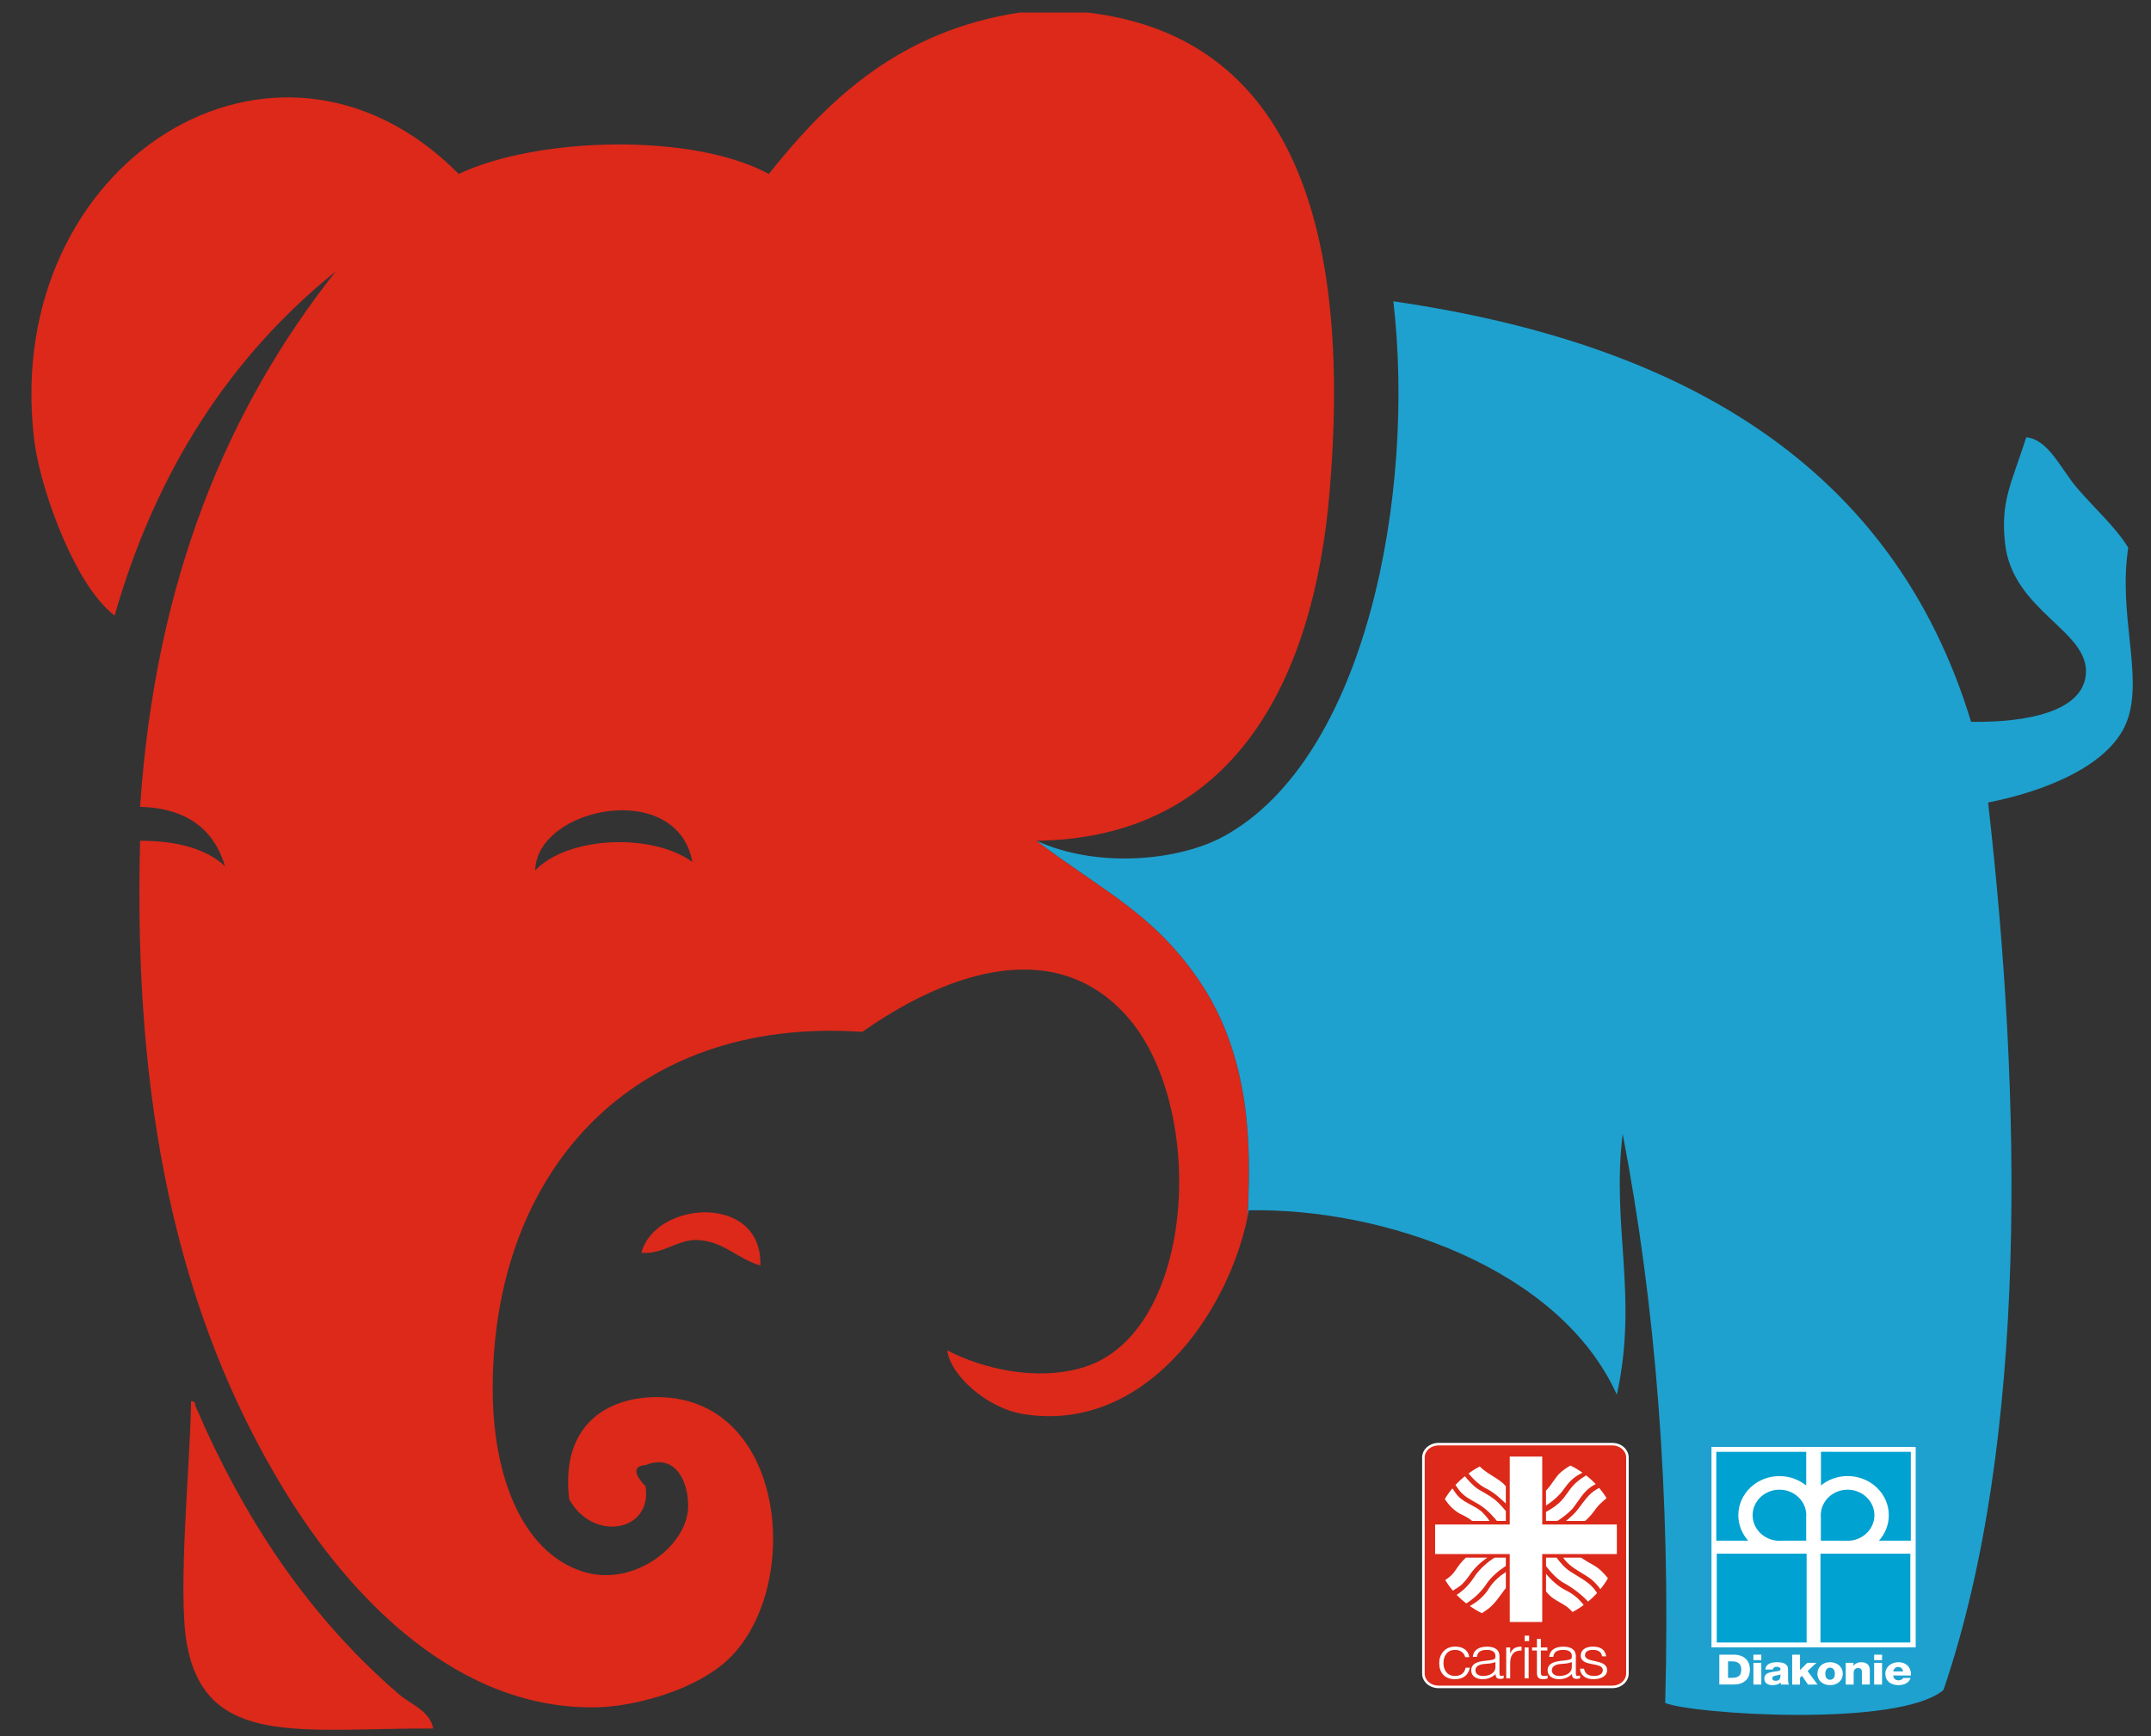 <?xml version="1.0" encoding="utf-8"?>
<!-- Generator: Adobe Illustrator 15.1.0, SVG Export Plug-In . SVG Version: 6.00 Build 0)  -->
<!DOCTYPE svg PUBLIC "-//W3C//DTD SVG 1.1//EN" "http://www.w3.org/Graphics/SVG/1.1/DTD/svg11.dtd">
<svg version="1.1" id="Ebene_1" xmlns="http://www.w3.org/2000/svg" xmlns:xlink="http://www.w3.org/1999/xlink" x="0px" y="0px"
	 width="68.125px" height="55px" viewBox="10.5 0 68.125 55" enable-background="new 10.5 0 68.125 55" xml:space="preserve">
<rect x="10.5" y="0" width="68.125" height="55" fill="#333333" stroke="none"/>
<path fill="none" d="M27.45,27.574c1.023-1.087,3.709-1.198,4.978-0.269C31.943,24.657,27.49,25.568,27.45,27.574z"/>
<g>
	<path fill-rule="evenodd" clip-rule="evenodd" fill="#DC291A" d="M48.451,31.021c-1.465-2.123-3.036-2.804-5.125-4.389
		c6.189-0.076,8.768-4.981,9.283-11.032c0.65-7.62-0.768-14.397-7.669-15.203c-0.718,0-1.435,0-2.153,0
		c-3.766,0.584-6.009,2.691-7.938,5.113c-2.422-1.318-7.36-1.17-9.821,0c-5.768-5.826-14.452-0.409-13.455,8.341
		c0.12,1.044,0.543,2.321,0.942,3.229c0.407,0.928,0.931,1.879,1.614,2.422c1.328-4.637,3.695-8.235,6.997-10.898
		c-3.404,4.311-5.701,9.727-6.189,16.953c1.48,0.043,2.338,0.711,2.691,1.883c-0.604-0.562-1.527-0.805-2.691-0.808
		c-0.217,8.117,1.096,14.894,4.575,20.585c2.09,3.419,5.515,6.993,9.957,6.862c1.028-0.031,2.8-0.453,3.901-1.346
		c2.592-2.1,2.166-8.438-2.018-8.477c-1.679-0.015-3.099,0.931-2.826,3.229c0.733,1.36,2.638,1.058,2.422-0.404
		c0,0.003-0.659-0.629,0-0.673c0.956-0.382,1.369,0.543,1.345,1.347c-0.036,1.216-1.739,2.555-3.363,2.018
		c-1.914-0.633-2.826-3.049-2.826-5.785c0-6.846,4.395-11.802,11.705-11.302c2.474-1.737,5.964-3.143,8.342-0.539
		c2.606,2.856,2.245,10.084-1.346,11.168c-1.471,0.444-3.17,0.048-4.305-0.539c0.099,0.786,1.255,1.833,2.421,2.019
		c3.779,0.601,6.42-3.105,7.078-6.185c0.017-0.167,0.029-0.334,0.034-0.497C50.087,36.45,50.167,33.51,48.451,31.021z M27.45,27.574
		c0.041-2.006,4.494-2.917,4.978-0.269C31.159,26.376,28.473,26.487,27.45,27.574z"/>
</g>
<g>
	<path fill-rule="evenodd" clip-rule="evenodd" fill="#DC291A" d="M30.813,39.684c0.689,0.056,1.141-0.42,1.75-0.404
		c0.841,0.023,1.257,0.577,2.018,0.808C34.658,37.798,31.26,38.019,30.813,39.684z"/>
</g>
<g>
	<path fill-rule="evenodd" clip-rule="evenodd" fill="#DC291A" d="M23.144,53.676c-2.847-2.45-4.902-5.525-6.458-9.148
		c-0.008-0.082-0.02-0.16-0.135-0.135c-0.02,1.926-0.433,5.987-0.135,7.669c0.589,3.317,3.617,2.678,7.804,2.691
		C24.125,54.2,23.502,53.983,23.144,53.676z"/>
</g>
<path fill="#1EA1CF" d="M61.708,44.179c0.684-3.128-0.177-5.325,0.185-8.262c1.039,5.419,1.526,11.39,1.346,18.028
	c0.882,0.357,7.402,0.785,8.813-0.412c2.705-7.922,2.474-18.827,1.413-28.112c1.669-0.328,3.951-1.141,4.439-2.69
	c0.445-1.412-0.318-3.288,0-5.382c-0.394-0.647-1.072-1.251-1.614-1.884c-0.535-0.624-0.901-1.535-1.614-1.614
	c-0.491,1.515-0.818,2.036-0.673,3.363c0.236,2.162,2.706,2.767,2.557,4.171c-0.123,1.149-1.839,1.505-3.633,1.48
	c-2.456-8.084-9.094-11.985-18.298-13.32c0.705,6.052-0.843,14.48-5.382,16.953c-1.419,0.773-4.006,1.017-5.92,0.134
	c2.089,1.585,3.66,2.266,5.125,4.389c1.716,2.488,1.636,5.429,1.583,7.093c-0.005,0.163-0.018,0.33-0.034,0.497
	c0.019-0.091,0.016-0.174,0.053-0.273C54.301,38.258,59.889,40.161,61.708,44.179z"/>
<g>
	<g>
		<path fill="#DC291A" d="M56.06,53.435c-0.264,0-0.479-0.188-0.479-0.42v-6.848c0-0.232,0.215-0.421,0.479-0.421h5.505
			c0.264,0,0.478,0.188,0.478,0.421v6.848c0,0.231-0.214,0.42-0.478,0.42H56.06z"/>
		<path fill="#FFFFFF" d="M61.564,45.786c0.242,0,0.438,0.171,0.438,0.381v6.848c0,0.21-0.195,0.38-0.438,0.38H56.06
			c-0.242,0-0.438-0.17-0.438-0.38v-6.848c0-0.21,0.196-0.381,0.438-0.381H61.564 M61.564,45.706H56.06
			c-0.286,0-0.519,0.207-0.519,0.461v6.848c0,0.254,0.232,0.46,0.519,0.46h5.505c0.285,0,0.518-0.206,0.518-0.46v-6.848
			C62.082,45.913,61.85,45.706,61.564,45.706L61.564,45.706z"/>
	</g>
	<path fill="#FFFFFF" d="M56.907,52.494c-0.044-0.146-0.156-0.231-0.324-0.231c-0.26,0-0.367,0.211-0.367,0.415
		c0,0.206,0.105,0.411,0.367,0.411c0.187,0,0.305-0.101,0.334-0.263h0.136c-0.044,0.218-0.197,0.365-0.47,0.365
		c-0.348,0-0.501-0.225-0.501-0.514c0-0.271,0.174-0.518,0.501-0.518c0.251,0,0.414,0.108,0.452,0.334H56.907z"/>
	<path fill="#FFFFFF" d="M57.651,52.595c0.046-0.004,0.124-0.016,0.165-0.032c0.042-0.018,0.047-0.068,0.047-0.103
		c0-0.114-0.076-0.197-0.271-0.197c-0.176,0-0.296,0.051-0.318,0.221h-0.128c0.019-0.23,0.21-0.323,0.448-0.323
		c0.221,0,0.396,0.077,0.396,0.304v0.533c0,0.088,0.025,0.109,0.133,0.075v0.089c-0.02,0.005-0.063,0.02-0.1,0.02
		c-0.021,0-0.038-0.003-0.058-0.007c-0.083-0.012-0.098-0.078-0.1-0.146c-0.105,0.105-0.249,0.163-0.407,0.163
		c-0.192,0-0.364-0.094-0.364-0.282c0-0.163,0.126-0.264,0.381-0.294L57.651,52.595z M57.863,52.65
		c-0.106,0.04-0.216,0.049-0.326,0.056c-0.191,0.013-0.309,0.075-0.309,0.207c0,0.119,0.117,0.176,0.237,0.176
		c0.199,0,0.397-0.086,0.397-0.285V52.65z"/>
	<path fill="#FFFFFF" d="M58.33,53.164h-0.126v-0.978h0.126v0.184h0.004c0.07-0.156,0.173-0.21,0.356-0.21v0.123
		c-0.284-0.006-0.36,0.183-0.36,0.401V53.164z"/>
	<path fill="#FFFFFF" d="M58.787,53.164v-0.978h0.127v0.978H58.787z"/>
	<path fill="#FFFFFF" d="M59.515,53.168c-0.03,0.006-0.085,0.023-0.146,0.023c-0.124,0-0.192-0.049-0.192-0.194v-0.716h-0.154
		v-0.095h0.154v-0.271h0.125v0.271h0.205v0.095h-0.205v0.67c0,0.097,0.004,0.138,0.109,0.138c0.034,0,0.07-0.006,0.104-0.013V53.168
		z"/>
	<path fill="#FFFFFF" d="M60.07,52.595c0.046-0.004,0.124-0.016,0.166-0.032c0.043-0.018,0.047-0.068,0.047-0.103
		c0-0.114-0.075-0.197-0.272-0.197c-0.174,0-0.295,0.051-0.317,0.221h-0.129c0.02-0.23,0.211-0.323,0.448-0.323
		c0.222,0,0.396,0.077,0.396,0.304v0.533c0,0.088,0.026,0.109,0.134,0.075v0.089c-0.02,0.005-0.063,0.02-0.1,0.02
		c-0.021,0-0.038-0.003-0.057-0.007c-0.085-0.012-0.099-0.078-0.102-0.146c-0.105,0.105-0.248,0.163-0.406,0.163
		c-0.191,0-0.364-0.094-0.364-0.282c0-0.163,0.126-0.264,0.381-0.294L60.07,52.595z M60.283,52.65
		c-0.107,0.04-0.217,0.049-0.326,0.056c-0.191,0.013-0.308,0.075-0.308,0.207c0,0.119,0.116,0.176,0.235,0.176
		c0.2,0,0.398-0.086,0.398-0.285V52.65z"/>
	<path fill="#FFFFFF" d="M60.667,52.858c0.039,0.168,0.137,0.23,0.326,0.23c0.184,0,0.27-0.086,0.27-0.181
		c0-0.283-0.699-0.083-0.699-0.468c0-0.163,0.141-0.28,0.384-0.28c0.235,0,0.389,0.087,0.421,0.308h-0.129
		c-0.022-0.151-0.136-0.205-0.294-0.205c-0.161,0-0.247,0.068-0.247,0.167c0,0.268,0.7,0.101,0.7,0.477
		c0,0.187-0.188,0.285-0.445,0.285c-0.257,0-0.404-0.147-0.415-0.333H60.667z"/>
	<polygon fill="#FFFFFF" points="61.708,48.291 59.344,48.291 59.344,46.139 58.316,46.139 58.316,48.291 55.952,48.291 
		55.952,49.227 58.316,49.227 58.316,51.379 59.344,51.379 59.344,49.227 61.708,49.227 	"/>
	<path fill="#FFFFFF" d="M57.473,47.746c0.171,0.124,0.312,0.286,0.437,0.432h0.282v-0.313c-0.074-0.089-0.154-0.179-0.237-0.262
		c-0.183-0.183-0.421-0.299-0.645-0.434c-0.157-0.107-0.305-0.271-0.416-0.408c-0.106,0.085-0.206,0.179-0.298,0.276
		c0.02,0.03,0.051,0.077,0.105,0.151c0.147,0.203,0.369,0.313,0.589,0.438C57.354,47.658,57.413,47.706,57.473,47.746z"/>
	<path fill="#FFFFFF" d="M57.674,48.178c-0.063-0.104-0.172-0.222-0.258-0.305c-0.261-0.215-0.617-0.286-0.812-0.575
		c-0.055-0.08-0.086-0.126-0.104-0.151c-0.09,0.106-0.17,0.219-0.241,0.337c0.134,0.205,0.307,0.388,0.546,0.498
		c0.183,0.084,0.28,0.161,0.317,0.196H57.674z"/>
	<path fill="#FFFFFF" d="M60.734,46.734c-0.092,0.062-0.18,0.113-0.261,0.185c-0.193,0.146-0.306,0.35-0.451,0.535
		c-0.139,0.179-0.353,0.327-0.558,0.438v0.285h0.361c0.168-0.104,0.351-0.251,0.476-0.383c0.205-0.258,0.358-0.574,0.66-0.74
		c0.031-0.018,0.056-0.031,0.077-0.045C60.945,46.912,60.843,46.819,60.734,46.734z"/>
	<path fill="#FFFFFF" d="M61.424,49.99c-0.131-0.157-0.262-0.302-0.448-0.407c-0.131-0.069-0.275-0.16-0.405-0.243h-0.562
		l0.052,0.073c0.182,0.228,0.45,0.356,0.691,0.513c0.175,0.104,0.326,0.259,0.435,0.414c0.088-0.109,0.169-0.225,0.238-0.347
		L61.424,49.99z"/>
	<path fill="#FFFFFF" d="M61.028,50.384c-0.184-0.268-0.518-0.421-0.782-0.594c-0.19-0.124-0.325-0.283-0.448-0.45h-0.333v0.268
		c0.146,0.195,0.362,0.426,0.572,0.539c0.274,0.151,0.544,0.354,0.76,0.587c0.102-0.085,0.197-0.176,0.285-0.272
		C61.068,50.44,61.05,50.414,61.028,50.384z"/>
	<path fill="#FFFFFF" d="M57.835,49.34c-0.238,0.152-0.446,0.34-0.608,0.559c-0.156,0.248-0.332,0.451-0.588,0.618l-0.004,0.004
		c0.094,0.097,0.194,0.187,0.302,0.27c0.022-0.014,0.05-0.032,0.082-0.053c0.243-0.169,0.435-0.37,0.58-0.595
		c0.147-0.209,0.371-0.393,0.593-0.54V49.34H57.835z"/>
	<path fill="#FFFFFF" d="M56.929,49.34c-0.146,0.129-0.232,0.254-0.333,0.402c-0.072,0.115-0.196,0.23-0.325,0.309
		c0.072,0.117,0.153,0.229,0.243,0.336l0.153-0.098c0.064-0.04,0.132-0.092,0.176-0.146c0.119-0.115,0.206-0.268,0.31-0.394
		c0.115-0.146,0.253-0.262,0.398-0.37c0.01-0.007,0.033-0.024,0.053-0.039H56.929z"/>
	<path fill="#FFFFFF" d="M58.191,49.796c-0.206,0.135-0.407,0.314-0.528,0.51c-0.123,0.207-0.31,0.388-0.536,0.522
		c-0.033,0.02-0.058,0.034-0.076,0.046c0.12,0.084,0.247,0.16,0.381,0.227c0.029-0.021,0.069-0.047,0.123-0.082
		c0.286-0.186,0.438-0.464,0.637-0.717V49.796z"/>
	<path fill="#FFFFFF" d="M60.082,50.37c-0.228-0.111-0.462-0.327-0.617-0.518v0.561c0.017,0.019,0.046,0.049,0.091,0.1
		c0.19,0.204,0.485,0.278,0.676,0.476c0.03,0.031,0.055,0.056,0.072,0.074c0.124-0.065,0.241-0.14,0.353-0.22
		C60.511,50.641,60.308,50.481,60.082,50.37z"/>
	<path fill="#FFFFFF" d="M60.241,46.424c-0.057,0.03-0.155,0.082-0.313,0.216c-0.17,0.146-0.294,0.412-0.464,0.577v0.474
		c0.216-0.139,0.437-0.33,0.572-0.531c0.131-0.187,0.294-0.362,0.504-0.468c0.033-0.018,0.058-0.031,0.077-0.042
		C60.5,46.564,60.373,46.489,60.241,46.424z"/>
	<path fill="#FFFFFF" d="M58.191,47.079c-0.026-0.03-0.07-0.077-0.104-0.106c-0.207-0.179-0.523-0.313-0.722-0.521
		c-0.124,0.065-0.243,0.14-0.355,0.221c0.149,0.184,0.364,0.39,0.585,0.491c0.227,0.119,0.424,0.298,0.596,0.463V47.079z"/>
	<path fill="#FFFFFF" d="M61.148,47.133c-0.022,0.011-0.049,0.024-0.08,0.043c-0.262,0.149-0.418,0.407-0.586,0.625
		c-0.098,0.132-0.246,0.264-0.385,0.377H60.7c0.144-0.116,0.272-0.283,0.349-0.395c0.083-0.118,0.222-0.229,0.333-0.331
		C61.313,47.341,61.234,47.233,61.148,47.133z"/>
	<rect x="58.787" y="51.812" fill="#FFFFFF" width="0.143" height="0.171"/>
</g>
<g>
	<g>
		<rect x="64.781" y="45.911" fill="#FFFFFF" width="6.313" height="6.195"/>
		<path fill="#FFFFFF" d="M71.018,45.988v6.041h-6.159v-6.041H71.018 M71.172,45.834h-0.154h-6.159h-0.154v0.154v6.041v0.154h0.154
			h6.159h0.154v-0.154v-6.041V45.834L71.172,45.834z"/>
	</g>
	<g>
		<g>
			<rect x="68.157" y="49.215" fill="#00A2D2" width="2.846" height="2.814"/>
		</g>
		<g>
			<rect x="64.872" y="49.215" fill="#00A2D2" width="2.846" height="2.814"/>
		</g>
		<g>
			<defs>
				<rect id="SVGID_1_" x="64.858" y="45.988" width="6.159" height="6.041"/>
			</defs>
			<clipPath id="SVGID_2_">
				<use xlink:href="#SVGID_1_"  overflow="visible"/>
			</clipPath>
			<path clip-path="url(#SVGID_2_)" fill="#00A2D2" d="M66.858,46.758c0.322,0,0.618,0.112,0.847,0.297v-1.066h-2.847v2.814h1.009
				c-0.194-0.217-0.312-0.498-0.312-0.806C65.556,47.313,66.139,46.758,66.858,46.758"/>
			<path clip-path="url(#SVGID_2_)" fill="#00A2D2" d="M66.858,47.188c-0.469,0-0.85,0.363-0.85,0.809
				c0,0.421,0.34,0.768,0.771,0.806c0.025,0.002,0.052,0.003,0.078,0.003s0.053-0.001,0.078-0.003h0.769V48.06
				c0.002-0.021,0.003-0.041,0.003-0.063c0-0.021-0.001-0.041-0.003-0.062C67.672,47.519,67.305,47.188,66.858,47.188"/>
			<path clip-path="url(#SVGID_2_)" fill="#00A2D2" d="M69.016,47.188c0.467,0,0.849,0.363,0.849,0.809
				c0,0.421-0.339,0.768-0.771,0.806c-0.026,0.002-0.052,0.003-0.078,0.003c-0.027,0-0.054-0.001-0.079-0.003h-0.768V48.06
				c-0.002-0.021-0.003-0.041-0.003-0.063c0-0.021,0.001-0.041,0.003-0.062C68.202,47.519,68.568,47.188,69.016,47.188"/>
			<g clip-path="url(#SVGID_2_)">
				<path fill="#00A2D2" d="M68.172,45.988v1.066c0.227-0.186,0.522-0.297,0.846-0.297c0.719,0,1.303,0.555,1.303,1.239
					c0,0.307-0.117,0.589-0.312,0.806h1.009v-2.814H68.172z"/>
			</g>
		</g>
	</g>
	<g>
		<path fill="#FFFFFF" d="M64.953,52.414h0.453c0.08,0,0.152,0.011,0.216,0.032c0.063,0.021,0.118,0.052,0.162,0.093
			c0.044,0.04,0.078,0.09,0.102,0.147c0.023,0.059,0.036,0.124,0.036,0.197c0,0.078-0.013,0.146-0.036,0.205
			c-0.023,0.06-0.058,0.109-0.103,0.149c-0.044,0.04-0.1,0.07-0.163,0.092c-0.063,0.02-0.135,0.03-0.214,0.03h-0.453V52.414z
			 M65.228,53.148h0.129c0.053-0.001,0.097-0.006,0.134-0.017c0.037-0.01,0.067-0.025,0.09-0.047
			c0.023-0.021,0.04-0.048,0.051-0.081s0.016-0.074,0.016-0.121c0-0.088-0.024-0.152-0.074-0.193
			c-0.049-0.042-0.121-0.063-0.216-0.063h-0.129V53.148z"/>
		<path fill="#FFFFFF" d="M66.283,52.587h-0.25v-0.173h0.25V52.587z M66.033,52.673h0.25v0.688h-0.25V52.673z"/>
		<path fill="#FFFFFF" d="M66.413,52.886c0.002-0.047,0.014-0.084,0.035-0.113c0.021-0.03,0.049-0.055,0.084-0.071
			c0.034-0.019,0.072-0.03,0.113-0.037c0.042-0.008,0.085-0.012,0.129-0.012c0.046,0,0.09,0.003,0.132,0.01
			c0.043,0.005,0.081,0.017,0.114,0.032c0.033,0.018,0.061,0.042,0.08,0.07c0.021,0.03,0.03,0.07,0.03,0.119v0.301
			c0,0.028,0.001,0.059,0.004,0.089c0.002,0.031,0.011,0.061,0.026,0.087h-0.253c-0.004-0.011-0.008-0.021-0.009-0.031
			c-0.002-0.012-0.003-0.021-0.005-0.033c-0.032,0.03-0.071,0.053-0.115,0.064c-0.046,0.014-0.091,0.02-0.137,0.02
			c-0.036,0-0.071-0.004-0.103-0.012c-0.032-0.01-0.06-0.021-0.083-0.038c-0.024-0.018-0.042-0.039-0.056-0.065
			c-0.013-0.026-0.02-0.058-0.02-0.093c0-0.037,0.007-0.067,0.02-0.092c0.015-0.025,0.033-0.045,0.057-0.062
			c0.024-0.016,0.051-0.028,0.081-0.037c0.031-0.009,0.063-0.016,0.096-0.021c0.033-0.007,0.064-0.011,0.098-0.015
			c0.033-0.003,0.064-0.007,0.094-0.013c0.021-0.004,0.038-0.011,0.05-0.02c0.012-0.008,0.017-0.022,0.017-0.044
			c0-0.013-0.004-0.023-0.012-0.033c-0.008-0.009-0.018-0.016-0.029-0.021c-0.013-0.006-0.025-0.011-0.04-0.014
			c-0.014-0.002-0.026-0.004-0.04-0.004c-0.071,0-0.113,0.029-0.125,0.088H66.413z M66.632,53.163c0,0.028,0.011,0.048,0.03,0.061
			c0.021,0.012,0.046,0.018,0.074,0.018c0.06,0,0.102-0.016,0.124-0.048c0.021-0.031,0.032-0.083,0.03-0.154
			c-0.019,0.009-0.042,0.016-0.07,0.02c-0.029,0.004-0.058,0.011-0.086,0.018c-0.027,0.006-0.052,0.015-0.072,0.026
			C66.643,53.116,66.632,53.136,66.632,53.163z"/>
		<path fill="#FFFFFF" d="M67.26,52.414h0.249v0.488l0.229-0.229h0.29l-0.279,0.26l0.314,0.428h-0.302l-0.187-0.276l-0.065,0.056
			v0.221H67.26V52.414z"/>
		<path fill="#FFFFFF" d="M68.059,53.018c0-0.051,0.01-0.099,0.029-0.145c0.02-0.044,0.047-0.083,0.083-0.116
			c0.035-0.032,0.077-0.058,0.128-0.076c0.049-0.019,0.103-0.028,0.162-0.028c0.058,0,0.113,0.01,0.162,0.028
			c0.05,0.019,0.093,0.044,0.129,0.076c0.035,0.033,0.063,0.072,0.083,0.116c0.019,0.046,0.029,0.094,0.029,0.145
			c0,0.052-0.011,0.1-0.029,0.145c-0.021,0.043-0.048,0.082-0.083,0.114c-0.036,0.032-0.079,0.058-0.129,0.076
			c-0.049,0.019-0.104,0.027-0.162,0.027c-0.06,0-0.113-0.009-0.162-0.027c-0.051-0.019-0.093-0.044-0.128-0.076
			c-0.036-0.032-0.063-0.071-0.083-0.114C68.068,53.117,68.059,53.069,68.059,53.018z M68.309,53.018
			c0,0.021,0.003,0.044,0.008,0.066c0.005,0.023,0.013,0.043,0.025,0.062c0.012,0.019,0.026,0.034,0.046,0.046
			c0.019,0.011,0.043,0.017,0.073,0.017c0.029,0,0.053-0.006,0.073-0.017c0.02-0.012,0.035-0.027,0.047-0.046
			s0.021-0.038,0.025-0.062c0.005-0.022,0.007-0.045,0.007-0.066c0-0.022-0.002-0.045-0.007-0.067s-0.014-0.043-0.025-0.062
			s-0.027-0.033-0.047-0.046c-0.021-0.012-0.044-0.018-0.073-0.018c-0.03,0-0.055,0.006-0.073,0.018
			c-0.02,0.013-0.034,0.027-0.046,0.046c-0.013,0.019-0.021,0.039-0.025,0.062S68.309,52.995,68.309,53.018z"/>
		<path fill="#FFFFFF" d="M68.958,52.673h0.243v0.094h0.003c0.012-0.018,0.027-0.033,0.044-0.048
			c0.019-0.014,0.037-0.026,0.06-0.035c0.021-0.01,0.044-0.018,0.066-0.022c0.024-0.006,0.048-0.009,0.069-0.009
			c0.064,0,0.114,0.01,0.151,0.028c0.036,0.019,0.064,0.041,0.083,0.068c0.018,0.027,0.029,0.056,0.035,0.087
			c0.004,0.03,0.007,0.059,0.007,0.084v0.44h-0.251v-0.333c0-0.023,0-0.047,0-0.067c0-0.024-0.003-0.045-0.011-0.062
			c-0.007-0.019-0.02-0.032-0.036-0.043c-0.019-0.011-0.043-0.018-0.078-0.018c-0.023,0-0.044,0.004-0.061,0.014
			c-0.018,0.008-0.031,0.019-0.042,0.033c-0.011,0.013-0.02,0.028-0.024,0.047c-0.006,0.017-0.008,0.035-0.008,0.054v0.375h-0.251
			V52.673z"/>
		<path fill="#FFFFFF" d="M70.107,52.587h-0.25v-0.173h0.25V52.587z M69.857,52.673h0.25v0.688h-0.25V52.673z"/>
		<path fill="#FFFFFF" d="M70.462,53.072c0.002,0.047,0.017,0.085,0.047,0.113c0.029,0.027,0.07,0.043,0.123,0.043
			c0.03,0,0.06-0.007,0.086-0.02c0.026-0.012,0.046-0.031,0.057-0.057h0.235c-0.013,0.04-0.03,0.074-0.056,0.104
			c-0.025,0.027-0.054,0.052-0.088,0.069c-0.034,0.02-0.071,0.033-0.112,0.042c-0.04,0.009-0.083,0.013-0.125,0.013
			c-0.062,0-0.118-0.008-0.17-0.024c-0.052-0.016-0.096-0.04-0.133-0.071c-0.036-0.032-0.065-0.07-0.085-0.115
			c-0.021-0.046-0.03-0.097-0.03-0.154c0-0.053,0.011-0.102,0.033-0.146c0.021-0.044,0.051-0.082,0.088-0.114
			c0.038-0.032,0.082-0.057,0.133-0.075c0.049-0.018,0.103-0.027,0.158-0.027c0.069,0,0.129,0.012,0.18,0.033
			s0.093,0.052,0.126,0.09c0.034,0.038,0.059,0.082,0.074,0.132c0.017,0.052,0.022,0.105,0.02,0.165H70.462z M70.772,52.945
			c-0.003-0.039-0.017-0.072-0.045-0.099c-0.027-0.027-0.063-0.042-0.104-0.042c-0.044,0-0.08,0.014-0.108,0.038
			c-0.028,0.026-0.045,0.061-0.053,0.103H70.772z"/>
	</g>
</g>
</svg>
